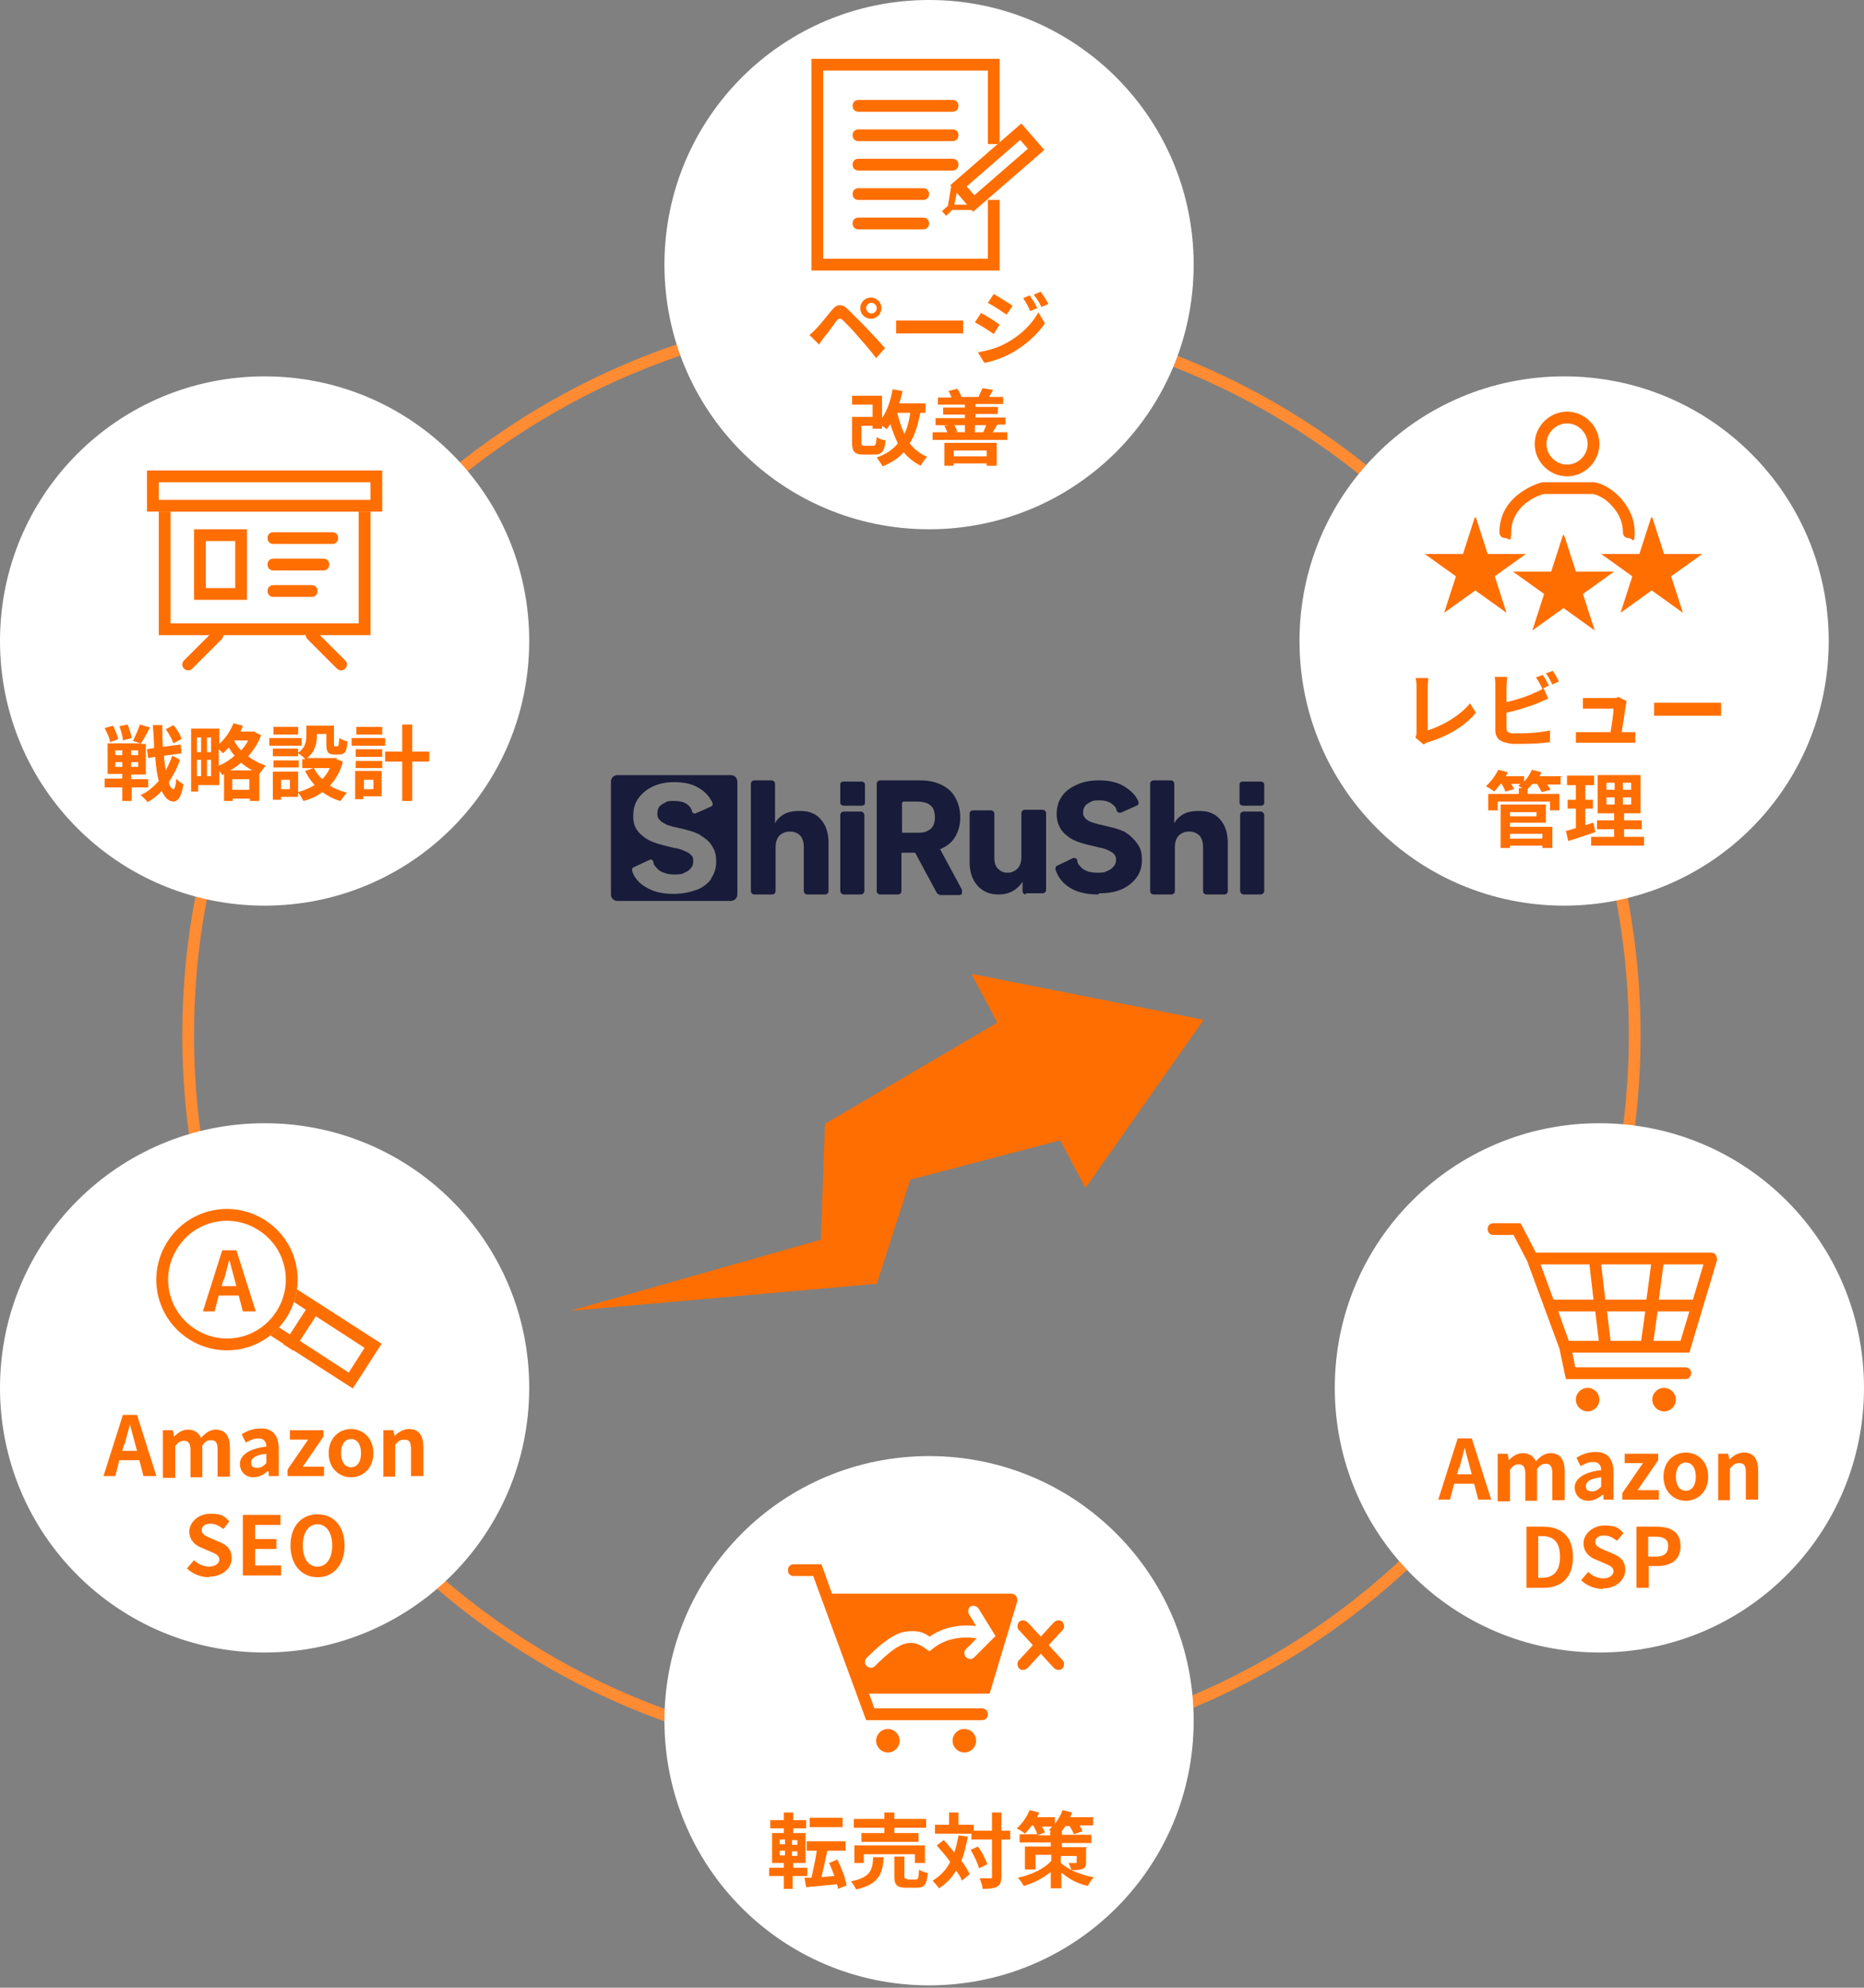 <?xml version="1.0" encoding="UTF-8"?>
<svg xmlns="http://www.w3.org/2000/svg" xmlns:xlink="http://www.w3.org/1999/xlink" version="1.1" viewBox="0 0 317 338">
  <rect x="0" y="0" width="317" height="338" fill="#808080" stroke="none"/>
  <defs>
    <style>
      .cls-1 {
        fill: none;
      }

      .cls-2 {
        fill: #181b39;
      }

      .cls-3, .cls-4, .cls-5 {
        fill-rule: evenodd;
      }

      .cls-3, .cls-6 {
        fill: #fff;
      }

      .cls-4, .cls-7 {
        fill: #ff6e00;
      }

      .cls-5 {
        fill: #ff8b33;
      }

      .cls-8 {
        clip-path: url(#clippath);
      }
    </style>
    <clipPath id="clippath">
      <rect class="cls-1" x="115" y="151" width="71.7" height="94.4" transform="translate(-75.4 302.5) rotate(-77.5)"/>
    </clipPath>
  </defs>
  <!-- Generator: Adobe Illustrator 28.7.7, SVG Export Plug-In . SVG Version: 1.2.0 Build 194)  -->
  <g>
    <g id="_レイヤー_1" data-name="レイヤー_1">
      <g class="cls-8">
        <path class="cls-4" d="M169.6,173.9l-29.3,17.2-.7,19.7-42.6,12.1,52.1-4.6,5.7-17.7,25.5-6.7,4.3,8.1,20.1-28.6-39.5-7.8,4.4,8.3Z"/>
      </g>
      <path class="cls-5" d="M155,298c67.4,0,122-54.6,122-122s-54.6-122-122-122-122,54.6-122,122,54.6,122,122,122ZM155,300c68.5,0,124-55.5,124-124s-55.5-124-124-124S31,107.5,31,176s55.5,124,124,124Z"/>
      <path class="cls-6" d="M203,292.6c0,24.9-20.1,45-45,45s-45-20.1-45-45,20.1-45,45-45,45,20.1,45,45Z"/>
      <path class="cls-7" d="M180.4,315.6v1.2c.5.4,1.1.8,1.8,1.2-.1-.4-.3-.9-.5-1.2.4,0,1,0,1.2,0s.2,0,.2-.2v-1h-2.6ZM176.4,312.1h2.2v-.7h.2c-.2,0-.3-.2-.4-.3.2-.1.4-.3.5-.5h-1.7c.2.4.4.7.5,1l-1.3.5ZM184.7,314.2v2.4c0,.7-.1,1-.6,1.2-.5.2-1.1.2-1.9.2,1.1.5,2.4,1,3.8,1.2-.3.4-.8,1-1,1.5-1.8-.4-3.4-1.3-4.5-2.3v2.7h-1.8v-2.8c-1.3,1.1-2.9,1.9-4.6,2.4-.2-.4-.7-1.1-1-1.4,2.3-.5,4.5-1.5,5.7-2.9v-1h-2.7v2.5h-1.8v-3.9h4.4v-.7h-5.3v-1.4h3c-.1-.4-.4-1-.7-1.5h-.2c-.4.5-.8,1-1.2,1.4-.3-.3-1-.7-1.4-.9.9-.7,1.7-1.9,2.2-3.1l1.6.4c0,.2-.2.5-.3.8h3v1.1c.6-.7,1-1.5,1.3-2.3l1.6.4c0,.3-.2.5-.3.8h3.9v1.4h-2.3c.2.4.4.7.5,1l-1.5.5c-.1-.4-.4-.9-.7-1.4h-.7c-.2.3-.4.6-.6.8v.7h5v1.4h-5v.7h4.3Z"/>
      <path class="cls-7" d="M163,312.1l1.6.2c-.3,1.5-.6,2.9-1.1,4.1.6.8,1.1,1.6,1.4,2.3l-1.3,1.1c-.2-.5-.5-1.1-1-1.7-.7,1.2-1.7,2.2-2.9,3-.2-.3-.8-1-1.1-1.3,1.3-.8,2.3-1.8,3-3.2-.7-1-1.6-2-2.3-2.8l1.2-.9c.6.6,1.2,1.4,1.8,2.1.3-.9.5-1.8.7-2.8ZM165,314.6l1.3-.6c.7.9,1.3,2.1,1.6,3l-1.4.7c-.2-.8-.8-2.1-1.4-3.1ZM171.8,311.2v1.6h-1.5v6.3c0,.9-.2,1.4-.7,1.7-.5.3-1.4.4-2.5.4,0-.5-.3-1.3-.5-1.8.8,0,1.5,0,1.8,0s.3,0,.3-.3v-6.3h-3.5v-1h-6.2v-1.5h2.4v-2.1h1.6v2.1h2.6v1h3.1v-3.1h1.6v3.1h1.5Z"/>
      <path class="cls-7" d="M150.4,311.7v-.9h-5.2v-1.5h5.2v-1.1h1.7v1.1h5.4v1.5h-5.4v.9h4.1v1.5h-9.7v-1.5h3.9ZM157.3,316.8h-1.7v-1.5h-8.7v1.5h-1.6v-3h12v3ZM148.6,315.8h1.7c-.2,2.8-.8,4.6-4.7,5.5-.2-.4-.6-1.1-.9-1.4,3.3-.6,3.7-1.9,3.8-4.1ZM154.3,319.6h1.4c.5,0,.5-.2.6-1.7.3.3,1.1.5,1.5.6-.2,2-.6,2.5-1.9,2.5h-1.8c-1.6,0-2-.5-2-2v-3.3h1.7v3.3c0,.4,0,.5.6.5Z"/>
      <path class="cls-7" d="M143.3,309.1v1.6h-5.6v-1.6h5.6ZM132.6,314.7v.8h.9v-.8h-.9ZM132.6,312.8v.8h.9v-.8h-.9ZM135.6,313.7v-.8h-.9v.8h.9ZM135.6,315.6v-.8h-.9v.8h.9ZM137.2,319h-2.4v2.2h-1.5v-2.2h-2.5v-1.4h2.5v-.8h-2v-5.1h2v-.8h-2.3v-1.4h2.3v-1.3h1.6v1.3h2.2v1.4h-2.2v.8h2.1v5.1h-2.1v.8h2.4v1.4ZM144,320.6l-1.5.6c0-.3,0-.5-.2-.8-1.9.2-3.7.4-5.2.5l-.3-1.6h1.2c.3-1.4.7-3.1.9-4.6h-1.7v-1.6h6.6v1.6h-3.1c-.3,1.5-.7,3.2-1,4.5l2.2-.2c-.3-.8-.6-1.6-.9-2.2l1.4-.6c.7,1.4,1.4,3.2,1.6,4.5Z"/>
      <path class="cls-4" d="M173.3,275.8c.4-.4,1-.3,1.4,0l6,6.5c.4.4.3,1,0,1.4-.4.4-1,.3-1.4,0l-6-6.5c-.4-.4-.3-1,0-1.4Z"/>
      <path class="cls-7" d="M172,272h-31.2l5.5,15h21.2l4.5-15Z"/>
      <path class="cls-4" d="M134,267c0-.6.4-1,1-1h4.7l1.8,5h30.5c.3,0,.6.1.8.4.2.3.2.6.2.9l-4.7,15.7h-20.5l.9,2.5h18.3c.6,0,1,.4,1,1s-.4,1-1,1h-19.7l-9-24.5h-3.3c-.6,0-1-.4-1-1ZM147,286h19.7l3.9-13h-28.4l4.8,13Z"/>
      <path class="cls-7" d="M153,296c0,1.1-.9,2-2,2s-2-.9-2-2,.9-2,2-2,2,.9,2,2Z"/>
      <path class="cls-7" d="M166,296c0,1.1-.9,2-2,2s-2-.9-2-2,.9-2,2-2,2,.9,2,2Z"/>
      <path class="cls-3" d="M165,273.2c.5-.3,1.1-.1,1.4.3l2.9,4.7-3.6,3.6c-.4.4-1,.4-1.4,0-.4-.4-.4-1,0-1.4l1.8-1.8c-2.5-.4-5.3,0-7.4,1.7l-.6.5-.6-.4c-.8-.6-1.5-.9-2.1-1-.6-.1-1.2,0-1.8.2-1.3.5-2.8,1.7-4.8,3.7-.4.4-1,.4-1.4,0-.4-.4-.4-1,0-1.4,2-2,3.8-3.5,5.6-4.2.9-.3,1.9-.4,2.9-.3.8.1,1.5.4,2.2.9,2.4-1.7,5.3-2.1,7.9-1.8l-1.2-2c-.3-.5-.1-1.1.3-1.4Z"/>
      <path class="cls-4" d="M180.7,275.8c-.4-.4-1-.3-1.4,0l-6,6.5c-.4.4-.3,1,0,1.4.4.4,1,.3,1.4,0l6-6.5c.4-.4.3-1,0-1.4Z"/>
      <path class="cls-6" d="M203,45c0,24.9-20.1,45-45,45s-45-20.1-45-45S133.1,0,158,0s45,20.1,45,45Z"/>
      <path class="cls-4" d="M138,10h32v14.5h-2v-12.5h-28v32h28v-10h2v12h-32V10Z"/>
      <path class="cls-4" d="M145,18c0-.6.4-1,1-1h16c.6,0,1,.4,1,1s-.4,1-1,1h-16c-.6,0-1-.4-1-1Z"/>
      <path class="cls-4" d="M145,23c0-.6.4-1,1-1h16c.6,0,1,.4,1,1s-.4,1-1,1h-16c-.6,0-1-.4-1-1Z"/>
      <path class="cls-4" d="M145,28c0-.6.4-1,1-1h16c.6,0,1,.4,1,1s-.4,1-1,1h-16c-.6,0-1-.4-1-1Z"/>
      <path class="cls-4" d="M145,33c0-.6.4-1,1-1h11c.6,0,1,.4,1,1s-.4,1-1,1h-11c-.6,0-1-.4-1-1Z"/>
      <path class="cls-4" d="M145,38c0-.6.4-1,1-1h11c.6,0,1,.4,1,1s-.4,1-1,1h-11c-.6,0-1-.4-1-1Z"/>
      <path class="cls-6" d="M173.7,21l3.9,4.5-12.1,10.5-3.9-4.5,12.1-10.5Z"/>
      <path class="cls-4" d="M174.8,25.3l-1.3-1.5-9.1,7.9,1.3,1.5,9.1-7.9ZM173.7,21l-12.1,10.5,3.9,4.5,12.1-10.5-3.9-4.5Z"/>
      <path class="cls-4" d="M162.9,31.8l-.6,3h3.1c0-.1,0,.9,0,.9h-3.5c0,.1-1,1-1,1l-.7-.8,1-.9.6-3.5,1,.2Z"/>
      <path class="cls-7" d="M167.8,76.6h-5.6v1h5.6v-1ZM160.6,79.2v-3.9h8.9v3.9h-1.7v-.4h-5.6v.4h-1.6ZM164.1,72.3h-1.8c.2.3.4.8.5,1.1h-.4c0,.1,1.7.1,1.7.1v-1.2ZM167.7,72.3h-1.9v1.2h2-.6c.2-.4.4-.8.5-1.2ZM168.8,73.5h2.5v1.3h-12.7v-1.3h2.5c-.1-.3-.3-.7-.5-1.1h.6c0-.1-2.1-.1-2.1-.1v-1.2h5v-.6h-3.7v-1.2h3.7v-.5h-4.6v-1.2h2.3c-.1-.4-.3-.8-.5-1.1l1.5-.4c.3.4.6,1,.7,1.4h-.2c0,0,3.1,0,3.1,0h0c.2-.4.5-1.1.7-1.5l1.8.3c-.3.5-.5.9-.7,1.2h2.4v1.2h-4.7v.5h3.8v1.2h-3.8v.6h5.1v1.2h-1.9.5c-.3.5-.5.9-.7,1.2Z"/>
      <path class="cls-7" d="M154.8,70.2h-2.2c.3,1.3.7,2.5,1.2,3.6.5-1,.8-2.2,1-3.6ZM157.5,70.2h-1c-.4,2.1-.9,3.8-1.8,5.2.8,1,1.8,1.8,3,2.3-.4.3-.9,1-1.1,1.5-1.2-.6-2.2-1.4-2.9-2.3-.9,1-2.1,1.8-3.6,2.4-.2-.4-.7-1.1-1-1.5,1.6-.6,2.7-1.3,3.6-2.4-.5-1-.9-2.1-1.3-3.3-.2.3-.4.6-.6.9-.2-.2-.5-.4-.8-.6v.5h-1.6v-.5h-1.9v2.8c0,.5,0,.6.6.6h1.4c.4,0,.5-.2.6-1.5.3.3,1,.5,1.5.6-.2,1.9-.6,2.4-1.9,2.4h-1.8c-1.5,0-2-.4-2-2.1v-4.3h3.5v-2.1h-3.5v-1.5h5.1v3.8c.9-1.3,1.5-3.1,1.8-4.9l1.7.3c-.2.7-.3,1.4-.6,2.1h4.5v1.6Z"/>
      <path class="cls-7" d="M175.1,50.2c.4.6,1,1.5,1.3,2.2l-1.2.5c-.4-.9-.7-1.5-1.2-2.2l1.2-.5ZM177,49.6c.4.6,1,1.5,1.3,2.1l-1.2.5c-.4-.9-.8-1.4-1.3-2.1l1.2-.5ZM169,50c.9.5,2.5,1.5,3.2,2l-1,1.5c-.8-.5-2.2-1.5-3.2-2l1-1.5ZM166.4,59.9c1.6-.3,3.2-.7,4.8-1.6,2.4-1.3,4.3-3.2,5.4-5.2l1.1,1.9c-1.3,1.9-3.3,3.7-5.6,5-1.4.8-3.4,1.5-4.7,1.7l-1.1-1.8ZM166.8,53.2c1,.5,2.5,1.5,3.2,2l-1,1.6c-.8-.6-2.3-1.5-3.2-2l1-1.5Z"/>
      <path class="cls-7" d="M152.4,54.5c.5,0,1.5,0,2.3,0h7.5c.7,0,1.3,0,1.6,0v2.2c-.3,0-1.1,0-1.6,0h-7.5c-.8,0-1.7,0-2.3,0v-2.2Z"/>
      <path class="cls-7" d="M147.3,52.4c0,.5.4.9.9.9s.9-.4.9-.9-.4-.9-.9-.9-.9.4-.9.9ZM146.3,52.4c0-1,.8-1.8,1.8-1.8s1.8.8,1.8,1.8-.8,1.8-1.8,1.8-1.8-.8-1.8-1.8ZM137.6,57c.4-.3.7-.6,1.2-1.1.6-.6,1.7-2,2.7-3.2.8-1,1.7-1.1,2.7-.1.9.9,2,2,2.9,2.9.9,1,2.4,2.5,3.4,3.7l-1.5,1.7c-.9-1.2-2.1-2.6-3-3.6-.8-1-2.1-2.3-2.6-2.8-.4-.4-.7-.4-1.1,0-.5.7-1.5,2.1-2.1,2.8-.3.4-.7.9-.9,1.3l-1.7-1.7Z"/>
      <path class="cls-6" d="M90,109c0,24.9-20.1,45-45,45S0,133.9,0,109s20.1-45,45-45,45,20.1,45,45Z"/>
      <path class="cls-6" d="M27,85h36v23H27v-23Z"/>
      <path class="cls-4" d="M61,87H29v19h32v-19ZM27,85v23h36v-23H27Z"/>
      <path class="cls-4" d="M37.7,107.3c.4.4.4,1,0,1.4l-5,5c-.4.4-1,.4-1.4,0-.4-.4-.4-1,0-1.4l5-5c.4-.4,1-.4,1.4,0Z"/>
      <path class="cls-4" d="M52.3,107.3c-.4.4-.4,1,0,1.4l5,5c.4.4,1,.4,1.4,0,.4-.4.4-1,0-1.4l-5-5c-.4-.4-1-.4-1.4,0Z"/>
      <path class="cls-6" d="M25,80h40v7H25v-7Z"/>
      <path class="cls-4" d="M63,82H27v3h36v-3ZM25,80v7h40v-7H25Z"/>
      <path class="cls-4" d="M45.5,91.5c0-.6.4-1,1-1h10c.6,0,1,.4,1,1s-.4,1-1,1h-10c-.6,0-1-.4-1-1ZM45.5,96c0-.6.4-1,1-1h8.5c.6,0,1,.4,1,1s-.4,1-1,1h-8.5c-.6,0-1-.4-1-1ZM45.5,100.5c0-.6.4-1,1-1h6.5c.6,0,1,.4,1,1s-.4,1-1,1h-6.5c-.6,0-1-.4-1-1Z"/>
      <path class="cls-4" d="M40,92h-5v8h5v-8ZM33,90v12h9v-12h-9Z"/>
      <path class="cls-7" d="M65,123.6v1.3h-4.4v-1.3h4.4ZM65.5,125.5v1.3h-5.7v-1.3h5.7ZM63.5,132.6h-1.6v1.6h1.6v-1.6ZM64.9,131.2v4.2h-3.1v.5h-1.4v-4.8h4.5ZM60.5,130.6v-1.2h4.5v1.2h-4.5ZM60.5,128.7v-1.3h4.5v1.3h-4.5ZM73,127.8v1.7h-2.9v6.7h-1.7v-6.7h-2.9v-1.7h2.9v-4.6h1.7v4.6h2.9Z"/>
      <path class="cls-7" d="M50.7,123.6v1.3h-4.2v-1.3h4.2ZM51.3,125.5v1.3h-5.5v-1.3h5.5ZM50.8,129.3v1.2h-4.3v-1.2h4.3ZM56.1,130.6h-2.7c.3.7.8,1.3,1.4,1.9.5-.5,1-1.2,1.3-1.9ZM49.3,134.2v-1.6h-1.5v1.6h1.5ZM57.2,129.1l1.1.4c-.4,1.7-1.2,3-2.2,4.1.8.5,1.8.9,2.9,1.2-.4.4-.8,1-1.1,1.4-1.2-.3-2.2-.9-3.1-1.5-.9.7-2,1.2-3.2,1.5-.2-.4-.6-1.1-.9-1.4v.7h-2.9v.5h-1.4v-4.8h4.3v3.5c1-.3,2-.7,2.8-1.2-.6-.7-1.2-1.5-1.6-2.4l1.4-.5h-1.9v-1.5h.5c-.2-.3-.8-.8-1.2-1v.5h-4.3v-1.3h4.3v.7c1.2-.8,1.4-1.9,1.4-2.9v-1.7h4.7v3.1c0,.4,0,.4.2.4h.4c.2,0,.2-.2.3-1.4.3.2,1,.5,1.4.6-.1,1.7-.5,2.2-1.4,2.2h-.8c-1.1,0-1.4-.4-1.4-1.8v-1.7h-1.6v.2c0,1.3-.3,2.9-1.7,3.9h5.2Z"/>
      <path class="cls-7" d="M39.1,131h3.8c-.7-.4-1.3-.8-1.9-1.3-.6.5-1.2,1-1.9,1.3ZM39.5,134.3h2.9v-1.8h-2.9v1.8ZM37.2,127.5v2.7c1-.4,1.9-1,2.7-1.7-.4-.4-.7-.9-1-1.4-.3.4-.7.7-1,1-.1-.2-.4-.4-.7-.7ZM35.2,132h.7v-2.8h-.7v2.8ZM33.5,129.2v2.8h.7v-2.8h-.7ZM34.2,125.4h-.7v2.5h.7v-2.5ZM35.9,127.9v-2.5h-.7v2.5h.7ZM42.2,125.9h-2.4c.3.6.7,1.2,1.2,1.7.5-.5.9-1.1,1.2-1.7ZM43.3,124.5l1.1.5c-.5,1.4-1.3,2.6-2.2,3.6.9.7,1.9,1.2,3,1.6-.3.3-.8,1-1.1,1.4h0s0,4.6,0,4.6h-1.6v-.4h-2.9v.4h-1.5v-4.6l-.3.2c-.1-.2-.3-.5-.5-.7v2.4h-3.6v1.1h-1.2v-10.7h4.8v2.6c1-.9,1.9-2.2,2.4-3.5l1.6.4c-.1.3-.3.7-.4,1h2.6Z"/>
      <path class="cls-7" d="M30.8,125.7l-1.3.7c-.2-.6-.8-1.7-1.3-2.4l1.3-.7c.6.7,1.2,1.7,1.4,2.4ZM22.4,125.5l-1.5.4c0-.6-.3-1.6-.6-2.4l1.4-.3c.3.7.6,1.7.7,2.3ZM20.1,125.7l-1.4.5c0-.6-.5-1.6-.9-2.4l1.4-.4c.4.7.8,1.7.9,2.3ZM19.6,129.6v.8h1.2v-.8h-1.2ZM19.6,127.6v.8h1.2v-.8h-1.2ZM23.5,128.4v-.8h-1.2v.8h1.2ZM23.5,130.4v-.8h-1.2v.8h1.2ZM25.3,133.9h-2.9v2.3h-1.6v-2.3h-3v-1.5h3v-.8h-2.5v-5.2h5.6l-1.3-.4c.4-.8.9-1.9,1.2-2.8l1.7.5c-.5,1-1.1,2.1-1.6,2.8h.9v5.2h-2.5v.8h2.9v1.5ZM29.3,128.5l1.3.7c-.4,1.3-1.1,2.6-1.9,3.8.2.8.5,1.2.8,1.2.2,0,.4-.6.5-1.8.3.4.9.8,1.2,1-.4,2.4-1.1,2.9-1.7,2.9-.8,0-1.5-.7-2-1.8-.7.8-1.5,1.4-2.4,1.9-.3-.4-.8-.9-1.2-1.2,1.2-.5,2.2-1.4,3.1-2.4-.3-1.1-.5-2.5-.6-4.1l-1.2.2-.2-1.5,1.2-.2c0-1.2-.1-2.5-.2-3.9h1.6c0,1.3,0,2.5.1,3.7l3-.4.2,1.5-3,.4c0,.9.2,1.8.3,2.5.4-.8.8-1.6,1.1-2.5Z"/>
      <path class="cls-6" d="M90,236c0,24.9-20.1,45-45,45S0,260.9,0,236s20.1-45,45-45,45,20.1,45,45Z"/>
      <path class="cls-6" d="M41.5,224.2l4.9-7.6,18.5,11.9-4.9,7.6-18.5-11.9Z"/>
      <path class="cls-4" d="M46.9,219.4l-2.7,4.2,15.1,9.8,2.7-4.2-15.1-9.8ZM41.5,224.2l18.5,11.9,4.9-7.6-18.5-11.9-4.9,7.6Z"/>
      <path class="cls-4" d="M48.2,228.6l4.6-7.1,1.7,1.1-4.6,7.1-1.7-1.1Z"/>
      <path class="cls-6" d="M45.1,207.5c5.6,3.6,7.2,11,3.6,16.6-3.6,5.6-11,7.2-16.6,3.6-5.6-3.6-7.2-11-3.6-16.6,3.6-5.6,11-7.2,16.6-3.6Z"/>
      <path class="cls-4" d="M47,223c3-4.6,1.7-10.8-3-13.8-4.6-3-10.8-1.7-13.8,3-3,4.6-1.7,10.8,3,13.8,4.6,3,10.8,1.7,13.8-3ZM48.7,224.1c3.6-5.6,2-13-3.6-16.6-5.6-3.6-13-2-16.6,3.6-3.6,5.6-2,13,3.6,16.6,5.6,3.6,13,2,16.6-3.6Z"/>
      <path class="cls-7" d="M38,217.6l-.3,1.1h2.5l-.3-1.1c-.3-1.1-.6-2.3-.9-3.4h0c-.3,1.1-.6,2.3-.9,3.4ZM34.5,223l3.3-10.4h2.4l3.3,10.4h-2.2l-.7-2.7h-3.4l-.7,2.7h-2.1Z"/>
      <path class="cls-7" d="M54,268.2c-2.7,0-4.6-2.1-4.6-5.4s1.9-5.3,4.6-5.3,4.6,2,4.6,5.3-1.9,5.4-4.6,5.4ZM54,266.4c1.5,0,2.5-1.4,2.5-3.6s-1-3.6-2.5-3.6-2.5,1.3-2.5,3.6,1,3.6,2.5,3.6Z"/>
      <path class="cls-7" d="M41.3,268v-10.4h6.4v1.7h-4.3v2.4h3.6v1.7h-3.6v2.8h4.4v1.7h-6.5Z"/>
      <path class="cls-7" d="M35.6,268.2c-1.4,0-2.8-.5-3.8-1.5l1.2-1.4c.7.7,1.7,1.1,2.6,1.1s1.7-.5,1.7-1.2-.6-1-1.6-1.4l-1.4-.6c-1.1-.4-2.1-1.3-2.1-2.8s1.5-3,3.6-3,2.4.5,3.2,1.3l-1,1.3c-.7-.5-1.3-.9-2.2-.9s-1.5.4-1.5,1.1.7,1,1.6,1.4l1.4.6c1.3.5,2.1,1.3,2.1,2.8s-1.4,3.1-3.8,3.1Z"/>
      <path class="cls-7" d="M65.2,251v-7.8h1.7l.2,1h0c.7-.7,1.5-1.2,2.5-1.2,1.7,0,2.4,1.2,2.4,3.1v4.9h-2.1v-4.6c0-1.2-.3-1.6-1.1-1.6s-1.1.3-1.6.9v5.4h-2.1Z"/>
      <path class="cls-7" d="M59.7,251.2c-2,0-3.8-1.5-3.8-4.1s1.8-4.1,3.8-4.1,3.8,1.5,3.8,4.1-1.8,4.1-3.8,4.1ZM59.7,249.5c1.1,0,1.7-1,1.7-2.4s-.6-2.4-1.7-2.4-1.7,1-1.7,2.4.6,2.4,1.7,2.4Z"/>
      <path class="cls-7" d="M48.9,251v-1.1l3.5-5.1h-3.1v-1.6h5.7v1.1l-3.5,5.1h3.6v1.6h-6.2Z"/>
      <path class="cls-7" d="M43.1,251.2c-1.4,0-2.3-1-2.3-2.3s1.4-2.6,4.5-2.9c0-.8-.4-1.4-1.3-1.4s-1.4.3-2.2.7l-.7-1.4c.9-.6,2-1,3.3-1,2,0,3,1.2,3,3.5v4.6h-1.7v-.8h-.2c-.7.6-1.5,1-2.4,1ZM43.8,249.6c.6,0,1-.3,1.5-.8v-1.6c-1.9.2-2.6.8-2.6,1.5s.4.9,1,.9Z"/>
      <path class="cls-7" d="M27.7,251v-7.8h1.7l.2,1.1h0c.7-.7,1.4-1.2,2.4-1.2s1.8.5,2.2,1.4c.7-.8,1.5-1.4,2.5-1.4,1.7,0,2.4,1.2,2.4,3.1v4.9h-2.1v-4.6c0-1.2-.3-1.6-1.1-1.6s-1,.3-1.5.9v5.4h-2v-4.6c0-1.2-.4-1.6-1.1-1.6s-1,.3-1.5.9v5.4h-2.1Z"/>
      <path class="cls-7" d="M21.1,245.6l-.3,1.1h2.5l-.3-1.1c-.3-1.1-.6-2.3-.9-3.4h0c-.3,1.1-.6,2.3-.9,3.4ZM17.6,251l3.3-10.4h2.4l3.3,10.4h-2.2l-.7-2.7h-3.4l-.7,2.7h-2.1Z"/>
      <path class="cls-6" d="M311,109c0,24.9-20.1,45-45,45s-45-20.1-45-45,20.1-45,45-45,45,20.1,45,45Z"/>
      <path class="cls-7" d="M266,91l2,6.2h6.5l-5.3,3.8,2,6.2-5.3-3.8-5.3,3.8,2-6.2-5.3-3.8h6.5l2-6.2Z"/>
      <path class="cls-7" d="M281,88l2,6.2h6.5l-5.3,3.8,2,6.2-5.3-3.8-5.3,3.8,2-6.2-5.3-3.8h6.5l2-6.2Z"/>
      <path class="cls-7" d="M251,88l2,6.2h6.5l-5.3,3.8,2,6.2-5.3-3.8-5.3,3.8,2-6.2-5.3-3.8h6.5l2-6.2Z"/>
      <path class="cls-4" d="M266.5,79c1.9,0,3.5-1.6,3.5-3.5s-1.6-3.5-3.5-3.5-3.5,1.6-3.5,3.5,1.6,3.5,3.5,3.5ZM266.5,81c3,0,5.5-2.5,5.5-5.5s-2.5-5.5-5.5-5.5-5.5,2.5-5.5,5.5,2.5,5.5,5.5,5.5Z"/>
      <path class="cls-4" d="M262.4,82h8.8c1.5.3,3.2,1.3,4.5,2.8,1.3,1.5,2.3,3.4,2.3,5.7s-.4,1-1,1-1-.4-1-1c0-1.7-.7-3.2-1.8-4.4-1-1.2-2.3-1.9-3.3-2.1h-8.3c-.9.2-2.3.8-3.5,1.9-1.2,1.1-2.1,2.6-2.1,4.6s-.4,1-1,1-1-.4-1-1c0-2.7,1.2-4.7,2.8-6.1,1.5-1.3,3.3-2.1,4.5-2.4h.1Z"/>
      <path class="cls-7" d="M271,139.9l.3,1.6c-1.5.5-3.2,1.1-4.6,1.5l-.4-1.7c.5-.1,1.1-.3,1.7-.5v-3.3h-1.4v-1.5h1.4v-2.5h-1.5v-1.6h4.6v1.6h-1.5v2.5h1.3v1.5h-1.3v2.8c.5-.1.9-.3,1.4-.4ZM273.2,135.6v1.2h1.4v-1.2h-1.4ZM273.2,133.1v1.2h1.4v-1.2h-1.4ZM277.4,134.3v-1.2h-1.4v1.2h1.4ZM277.4,136.8v-1.2h-1.4v1.2h1.4ZM276.2,142.3h3.4v1.5h-9v-1.5h3.9v-1.3h-2.9v-1.5h2.9v-1.2h-2.8v-6.5h7.3v6.5h-2.8v1.2h3v1.5h-3v1.3Z"/>
      <path class="cls-7" d="M262.3,141.8h-5.5v.8h5.5v-.8ZM261.3,138.1h-4.5v.7h4.5v-.7ZM256.8,140v.6h7.2v3.6h-1.7v-.4h-5.5v.4h-1.6v-7.4h7.7v3.1h-6.1ZM265.4,132.1v1.3h-2.3c.2.3.5.7.6.9l-1.5.4c-.2-.4-.5-.9-.8-1.4h-.8c-.3.3-.5.6-.8.9v.8h5.4v2.8h-1.6v-1.5h-8.9v1.5h-1.6v-2.8h5.2v-1h.6c-.3-.1-.5-.3-.7-.4.1,0,.2-.2.4-.3h-1.6c.2.3.4.7.5.9l-1.5.4c-.1-.4-.4-.9-.6-1.3h-.2c-.4.5-.8,1-1.1,1.3-.3-.3-1-.7-1.4-.9.8-.7,1.6-1.8,2.1-2.8l1.6.4c0,.2-.2.4-.3.7h3.1v.9c.6-.6,1-1.3,1.3-2l1.6.4c0,.2-.2.5-.3.7h4.1Z"/>
      <path class="cls-7" d="M281.3,119.5c.5,0,1.5,0,2.3,0h7.5c.7,0,1.3,0,1.6,0v2.2c-.3,0-1,0-1.6,0h-7.5c-.8,0-1.7,0-2.3,0v-2.2Z"/>
      <path class="cls-7" d="M276.6,119.3c0,.2-.1.4-.1.6-.1.8-.5,3.2-.7,4.6h.9c.4,0,1,0,1.4,0v1.8c-.3,0-1,0-1.3,0h-7.4c-.5,0-.9,0-1.4,0v-1.8c.4,0,.9,0,1.4,0h4.5c.2-1.2.5-3.2.5-4h-3.8c-.4,0-1,0-1.4,0v-1.8c.4,0,1,0,1.4,0h3.6c.3,0,.9,0,1-.2l1.4.7Z"/>
      <path class="cls-7" d="M262.3,114.7c.4.5.9,1.4,1.1,1.9l-1.1.5c-.3-.6-.7-1.4-1.1-1.9l1.1-.4ZM264,114c.4.5.9,1.4,1.1,1.9l-1.1.5c-.3-.6-.7-1.4-1.1-1.9l1.1-.4ZM256.3,115.3c0,.4-.1,1.1-.1,1.5v2.6c1.7-.4,3.6-1,4.8-1.6.5-.2,1-.4,1.5-.8l.8,1.8c-.5.2-1.2.5-1.6.7-1.4.6-3.7,1.3-5.5,1.7v2.6c0,.6.3.8.9.9.4,0,1,0,1.6,0,1.5,0,3.7-.2,4.9-.5v2c-1.3.2-3.4.3-5,.3s-1.8,0-2.4-.2c-1.2-.2-1.9-.9-1.9-2.1v-7.6c0-.3,0-1-.1-1.5h2.1Z"/>
      <path class="cls-7" d="M240.7,125.4c.2-.4.2-.6.2-.9v-7.6c0-.5,0-1.2-.2-1.6h2.2c0,.5-.1,1.1-.1,1.6v7.3c2.3-.7,5.4-2.4,7.2-4.6l1,1.6c-1.9,2.3-4.8,4-8.1,5-.2,0-.5.2-.8.4l-1.3-1.1Z"/>
      <path class="cls-6" d="M317,236c0,24.9-20.1,45-45,45s-45-20.1-45-45,20.1-45,45-45,45,20.1,45,45Z"/>
      <path class="cls-4" d="M253,209c0-.6.4-1,1-1h4.6l2.6,5h29.8c.3,0,.6.1.8.4.2.3.2.6.2.9l-4.7,15.7h-19.9l.5,2.5h18.7c.6,0,1,.4,1,1s-.4,1-1,1h-20.3l-1.1-5.2-5.5-14.9-2.3-4.4h-3.4c-.6,0-1-.4-1-1ZM262,215l2.2,6h6.8l-.7-6h-8.3ZM272.3,215l.7,6h7l.8-6h-8.5ZM282.9,215l-.8,6h5.8l1.8-6h-6.8ZM287.3,223h-5.4l-.7,5h4.6l1.5-5ZM279.1,228l.7-5h-6.5l.6,5h5.2ZM271.9,228l-.6-5h-6.3l1.8,5h5.1Z"/>
      <path class="cls-7" d="M272,238c0,1.1-.9,2-2,2s-2-.9-2-2,.9-2,2-2,2,.9,2,2Z"/>
      <path class="cls-7" d="M285,238c0,1.1-.9,2-2,2s-2-.9-2-2,.9-2,2-2,2,.9,2,2Z"/>
      <path class="cls-7" d="M278.3,270v-10.4h3.4c2.3,0,4.1.8,4.1,3.3s-1.8,3.4-4,3.4h-1.4v3.7h-2.1ZM280.4,264.7h1.2c1.4,0,2.1-.6,2.1-1.8s-.8-1.6-2.2-1.6h-1.2v3.4Z"/>
      <path class="cls-7" d="M272.7,270.2c-1.4,0-2.8-.5-3.8-1.5l1.2-1.4c.7.7,1.7,1.1,2.6,1.1s1.7-.5,1.7-1.2-.6-1-1.6-1.4l-1.4-.6c-1.1-.4-2.1-1.3-2.1-2.8s1.5-3,3.6-3,2.4.5,3.2,1.3l-1.1,1.3c-.7-.5-1.3-.9-2.2-.9s-1.5.4-1.5,1.1.7,1,1.6,1.4l1.4.6c1.3.5,2.1,1.3,2.1,2.8s-1.4,3.1-3.8,3.1Z"/>
      <path class="cls-7" d="M259.6,270v-10.4h2.8c3.2,0,5.1,1.7,5.1,5.2s-2,5.2-5,5.2h-3ZM261.6,268.3h.6c1.9,0,3.1-1,3.1-3.6s-1.2-3.5-3.1-3.5h-.6v7Z"/>
      <path class="cls-7" d="M292.2,255v-7.8h1.7l.2,1h0c.7-.7,1.5-1.2,2.5-1.2,1.7,0,2.4,1.2,2.4,3.1v4.9h-2.1v-4.6c0-1.2-.3-1.6-1.1-1.6s-1,.3-1.6.9v5.4h-2.1Z"/>
      <path class="cls-7" d="M286.7,255.2c-2,0-3.8-1.5-3.8-4.1s1.8-4.1,3.8-4.1,3.8,1.5,3.8,4.1-1.8,4.1-3.8,4.1ZM286.7,253.5c1.1,0,1.7-1,1.7-2.4s-.6-2.4-1.7-2.4-1.7,1-1.7,2.4.6,2.4,1.7,2.4Z"/>
      <path class="cls-7" d="M275.9,255v-1.1l3.5-5.1h-3.1v-1.6h5.7v1.1l-3.5,5.1h3.6v1.6h-6.2Z"/>
      <path class="cls-7" d="M270.1,255.2c-1.4,0-2.3-1-2.3-2.3s1.4-2.6,4.5-2.9c0-.8-.4-1.4-1.3-1.4s-1.4.3-2.2.7l-.7-1.4c.9-.6,2-1,3.3-1,2,0,3,1.2,3,3.5v4.6h-1.7v-.8h-.2c-.7.6-1.5,1-2.4,1ZM270.8,253.6c.6,0,1-.3,1.5-.8v-1.6c-1.9.2-2.6.8-2.6,1.5s.4.9,1,.9Z"/>
      <path class="cls-7" d="M254.7,255v-7.8h1.7l.2,1.1h0c.7-.7,1.4-1.2,2.4-1.2s1.8.5,2.2,1.4c.7-.8,1.5-1.4,2.5-1.4,1.7,0,2.4,1.2,2.4,3.1v4.9h-2.1v-4.6c0-1.2-.4-1.6-1.1-1.6s-1,.3-1.5.9v5.4h-2v-4.6c0-1.2-.4-1.6-1.1-1.6s-1,.3-1.5.9v5.4h-2.1Z"/>
      <path class="cls-7" d="M248.1,249.6l-.3,1.1h2.5l-.3-1.1c-.3-1.1-.6-2.3-.9-3.4h0c-.3,1.1-.6,2.3-.9,3.4ZM244.6,255l3.3-10.4h2.4l3.3,10.4h-2.2l-.7-2.7h-3.4l-.7,2.7h-2.1Z"/>
      <g>
        <path class="cls-2" d="M124.3,131.8h-19.3c-.6,0-1.1.5-1.1,1.1v19.2c0,.6.5,1.1,1.1,1.1h19.3c.6,0,1.1-.5,1.1-1.1v-19.2c0-.6-.5-1.1-1.1-1.1ZM121,149.4c-.6.8-1.4,1.5-2.5,1.9s-2.4.7-3.9.7-2.8-.2-3.9-.7c-1.1-.5-2-1.1-2.6-2-.3-.4-.5-.8-.6-1.3,0-.2,0-.4.2-.5l2.8-1.3c.2-.1.5,0,.6.3,0,.4.2.7.5,1,.3.4.7.7,1.3.9.5.2,1.1.3,1.8.3s1.2,0,1.7-.3c.5-.2.9-.5,1.1-.8.3-.3.4-.7.4-1.2s-.1-.8-.4-1c-.2-.3-.6-.5-1.1-.7-.4-.2-1-.4-1.6-.5,0,0,0,0-.1,0l-2-.5c-1.2-.3-2.3-.7-3.1-1.3-.2-.2-.4-.3-.6-.5-.9-.8-1.4-1.9-1.3-3.3,0-1.1.3-2.1.9-2.9.6-.8,1.4-1.5,2.5-2,1.1-.5,2.3-.7,3.6-.7s2.6.2,3.6.7c1,.5,1.8,1.1,2.4,2,.2.3.4.6.5.9,0,.2,0,.4-.2.5-.6.3-2,.9-2.7,1.2-.2.1-.5,0-.6-.3-.1-.5-.4-.9-.8-1.2-.5-.4-1.3-.6-2.2-.6s-1.2,0-1.6.3c-.4.2-.8.4-1,.7-.2.3-.3.7-.3,1.1,0,.3,0,.6.2.9.2.2.4.5.6.6.3.2.6.3.9.5.1,0,.2,0,.3.1.3,0,.5.2.8.2l1.7.4c.8.2,1.6.4,2.2.7.3.1.5.2.7.4.4.2.7.5,1,.7.5.4.9,1,1.2,1.6.3.6.4,1.3.4,2.1,0,1.1-.3,2.1-.9,2.9Z"/>
        <g>
          <path class="cls-2" d="M149.7,152.1c-.3,0-.6-.2-.6-.6v-18.2c0-.3.2-.6.6-.6h6.9c1.4,0,2.6.3,3.6.8,1,.5,1.8,1.2,2.3,2.2.5.9.8,2,.8,3.3s-.3,2.3-.8,3.2c-.5.9-1.3,1.6-2.4,2.1-1,.5-2.3.7-3.7.7h-3.1v6.5c0,.3-.2.6-.6.6h-3.1ZM155.9,141.6c.7,0,1.3,0,1.8-.3.5-.2.8-.5,1-.9.2-.4.3-.9.3-1.4s-.1-1.1-.3-1.5c-.2-.4-.6-.7-1-.9-.5-.2-1.1-.3-1.8-.3h-2.2c-.1,0-.3.1-.3.3v5h2.5Z"/>
          <path class="cls-2" d="M159.8,152.1c-.2,0-.4-.1-.5-.3l-4.1-7.6c0-.2,0-.4,0-.5.1-.2.3-.3.5-.3h3.3c.2,0,.4.1.5.3l4.1,7.6c0,.2,0,.4,0,.6s-.3.3-.5.3h-3.4Z"/>
          <path class="cls-2" d="M174.5,152.1c-.3,0-.6-.2-.6-.6v-1.6c-.3.6-.8,1-1.3,1.4-.7.5-1.7.8-2.7.8s-2-.2-2.7-.7c-.7-.4-1.3-1.1-1.7-1.9-.4-.8-.6-1.8-.6-2.9v-8.2c0-.3.2-.6.6-.6h3c.3,0,.6.2.6.6v7.5c0,.8.2,1.4.6,1.8.4.4.9.7,1.6.7s.8-.1,1.2-.3c.4-.2.7-.5.9-.9.2-.4.3-.9.3-1.5v-7.4c0-.3.2-.6.6-.6h3c.3,0,.6.2.6.6v13c0,.3-.2.6-.6.6h-2.9Z"/>
          <path class="cls-2" d="M137.3,152.1c-.3,0-.6-.2-.6-.6v-7.5c0-.8-.2-1.4-.6-1.9-.4-.4-1-.7-1.7-.7s-.9.1-1.3.3c-.4.2-.7.5-.9.9-.2.4-.3.9-.3,1.5v7.4c0,.3-.2.6-.6.6h-3c-.3,0-.6-.2-.6-.6v-18.2c0-.3.2-.6.6-.6h2.9c.3,0,.6.2.6.6v6.7c.3-.6.7-1,1.3-1.4.7-.5,1.7-.7,2.9-.7s1.9.2,2.6.6c.7.4,1.3,1.1,1.7,1.9.4.8.6,1.8.6,2.9v8.2c0,.3-.2.6-.6.6h-3Z"/>
          <path class="cls-2" d="M205.2,152.1c-.3,0-.6-.2-.6-.6v-7.5c0-.8-.2-1.4-.6-1.9-.4-.4-1-.7-1.7-.7s-.9.1-1.3.3c-.4.2-.7.5-.9.9-.2.4-.3.9-.3,1.5v7.4c0,.3-.2.6-.6.6h-3c-.3,0-.6-.2-.6-.6v-18.2c0-.3.2-.6.6-.6h2.9c.3,0,.6.2.6.6v6.7c.3-.6.7-1,1.3-1.4.7-.5,1.7-.7,2.9-.7s1.9.2,2.6.6c.7.4,1.3,1.1,1.7,1.9.4.8.6,1.8.6,2.9v8.2c0,.3-.2.6-.6.6h-3Z"/>
          <rect class="cls-2" x="142.9" y="138" width="4.1" height="14.1" rx=".6" ry=".6"/>
          <path class="cls-2" d="M143.5,137c-.3,0-.6-.2-.6-.5v-3.1c0-.3.2-.5.6-.5h3c.3,0,.6.2.6.5v3.1c0,.3-.2.5-.6.5h-3Z"/>
          <rect class="cls-2" x="210.9" y="138" width="4.1" height="14.1" rx=".6" ry=".6"/>
          <path class="cls-2" d="M211.4,137c-.3,0-.6-.2-.6-.5v-3.1c0-.3.2-.5.6-.5h3c.3,0,.6.2.6.5v3.1c0,.3-.2.5-.6.5h-3Z"/>
          <path class="cls-2" d="M186.8,152.1c-1.5,0-2.8-.2-4-.7-1.1-.5-2-1.2-2.6-2.1-.3-.4-.5-.9-.7-1.4,0-.3,0-.6.3-.7l2.7-1.3c0,0,.2,0,.2,0,.3,0,.5.2.5.4,0,.4.2.7.4.9.3.4.7.7,1.2.9.5.2,1.1.3,1.8.3s1.2,0,1.7-.3c.5-.2.8-.4,1.1-.8.3-.3.4-.7.4-1.1s-.1-.7-.3-.9c-.2-.3-.6-.5-1-.7-.4-.2-1-.4-1.6-.5l-2.1-.5c-1.2-.3-2.3-.7-3.1-1.3-.2-.2-.4-.3-.6-.5-.9-.8-1.4-2-1.4-3.4,0-1.1.3-2.2.9-3,.6-.9,1.5-1.5,2.6-2,1.1-.5,2.3-.7,3.7-.7s2.6.2,3.7.7c1,.5,1.9,1.2,2.5,2,.2.3.4.6.5.9.1.3,0,.6-.3.7l-2.7,1.2c0,0-.2,0-.2,0-.2,0-.5-.2-.5-.4-.1-.5-.4-.8-.8-1.1-.5-.4-1.2-.6-2.1-.6s-1.1,0-1.6.3c-.4.2-.7.4-.9.7-.2.3-.3.6-.3,1,0,.3,0,.6.2.8.1.2.3.4.6.6.3.2.6.3.9.4.1,0,.2,0,.3.1.3,0,.5.2.8.2l1.7.4c.8.2,1.6.4,2.2.7.3.1.5.2.7.4.4.2.7.5,1,.8.5.5.9,1,1.2,1.6.3.6.4,1.3.4,2.1,0,1.2-.3,2.2-.9,3-.6.8-1.4,1.5-2.5,2-1.1.5-2.4.7-3.9.7Z"/>
        </g>
      </g>
    </g>
  </g>
</svg>